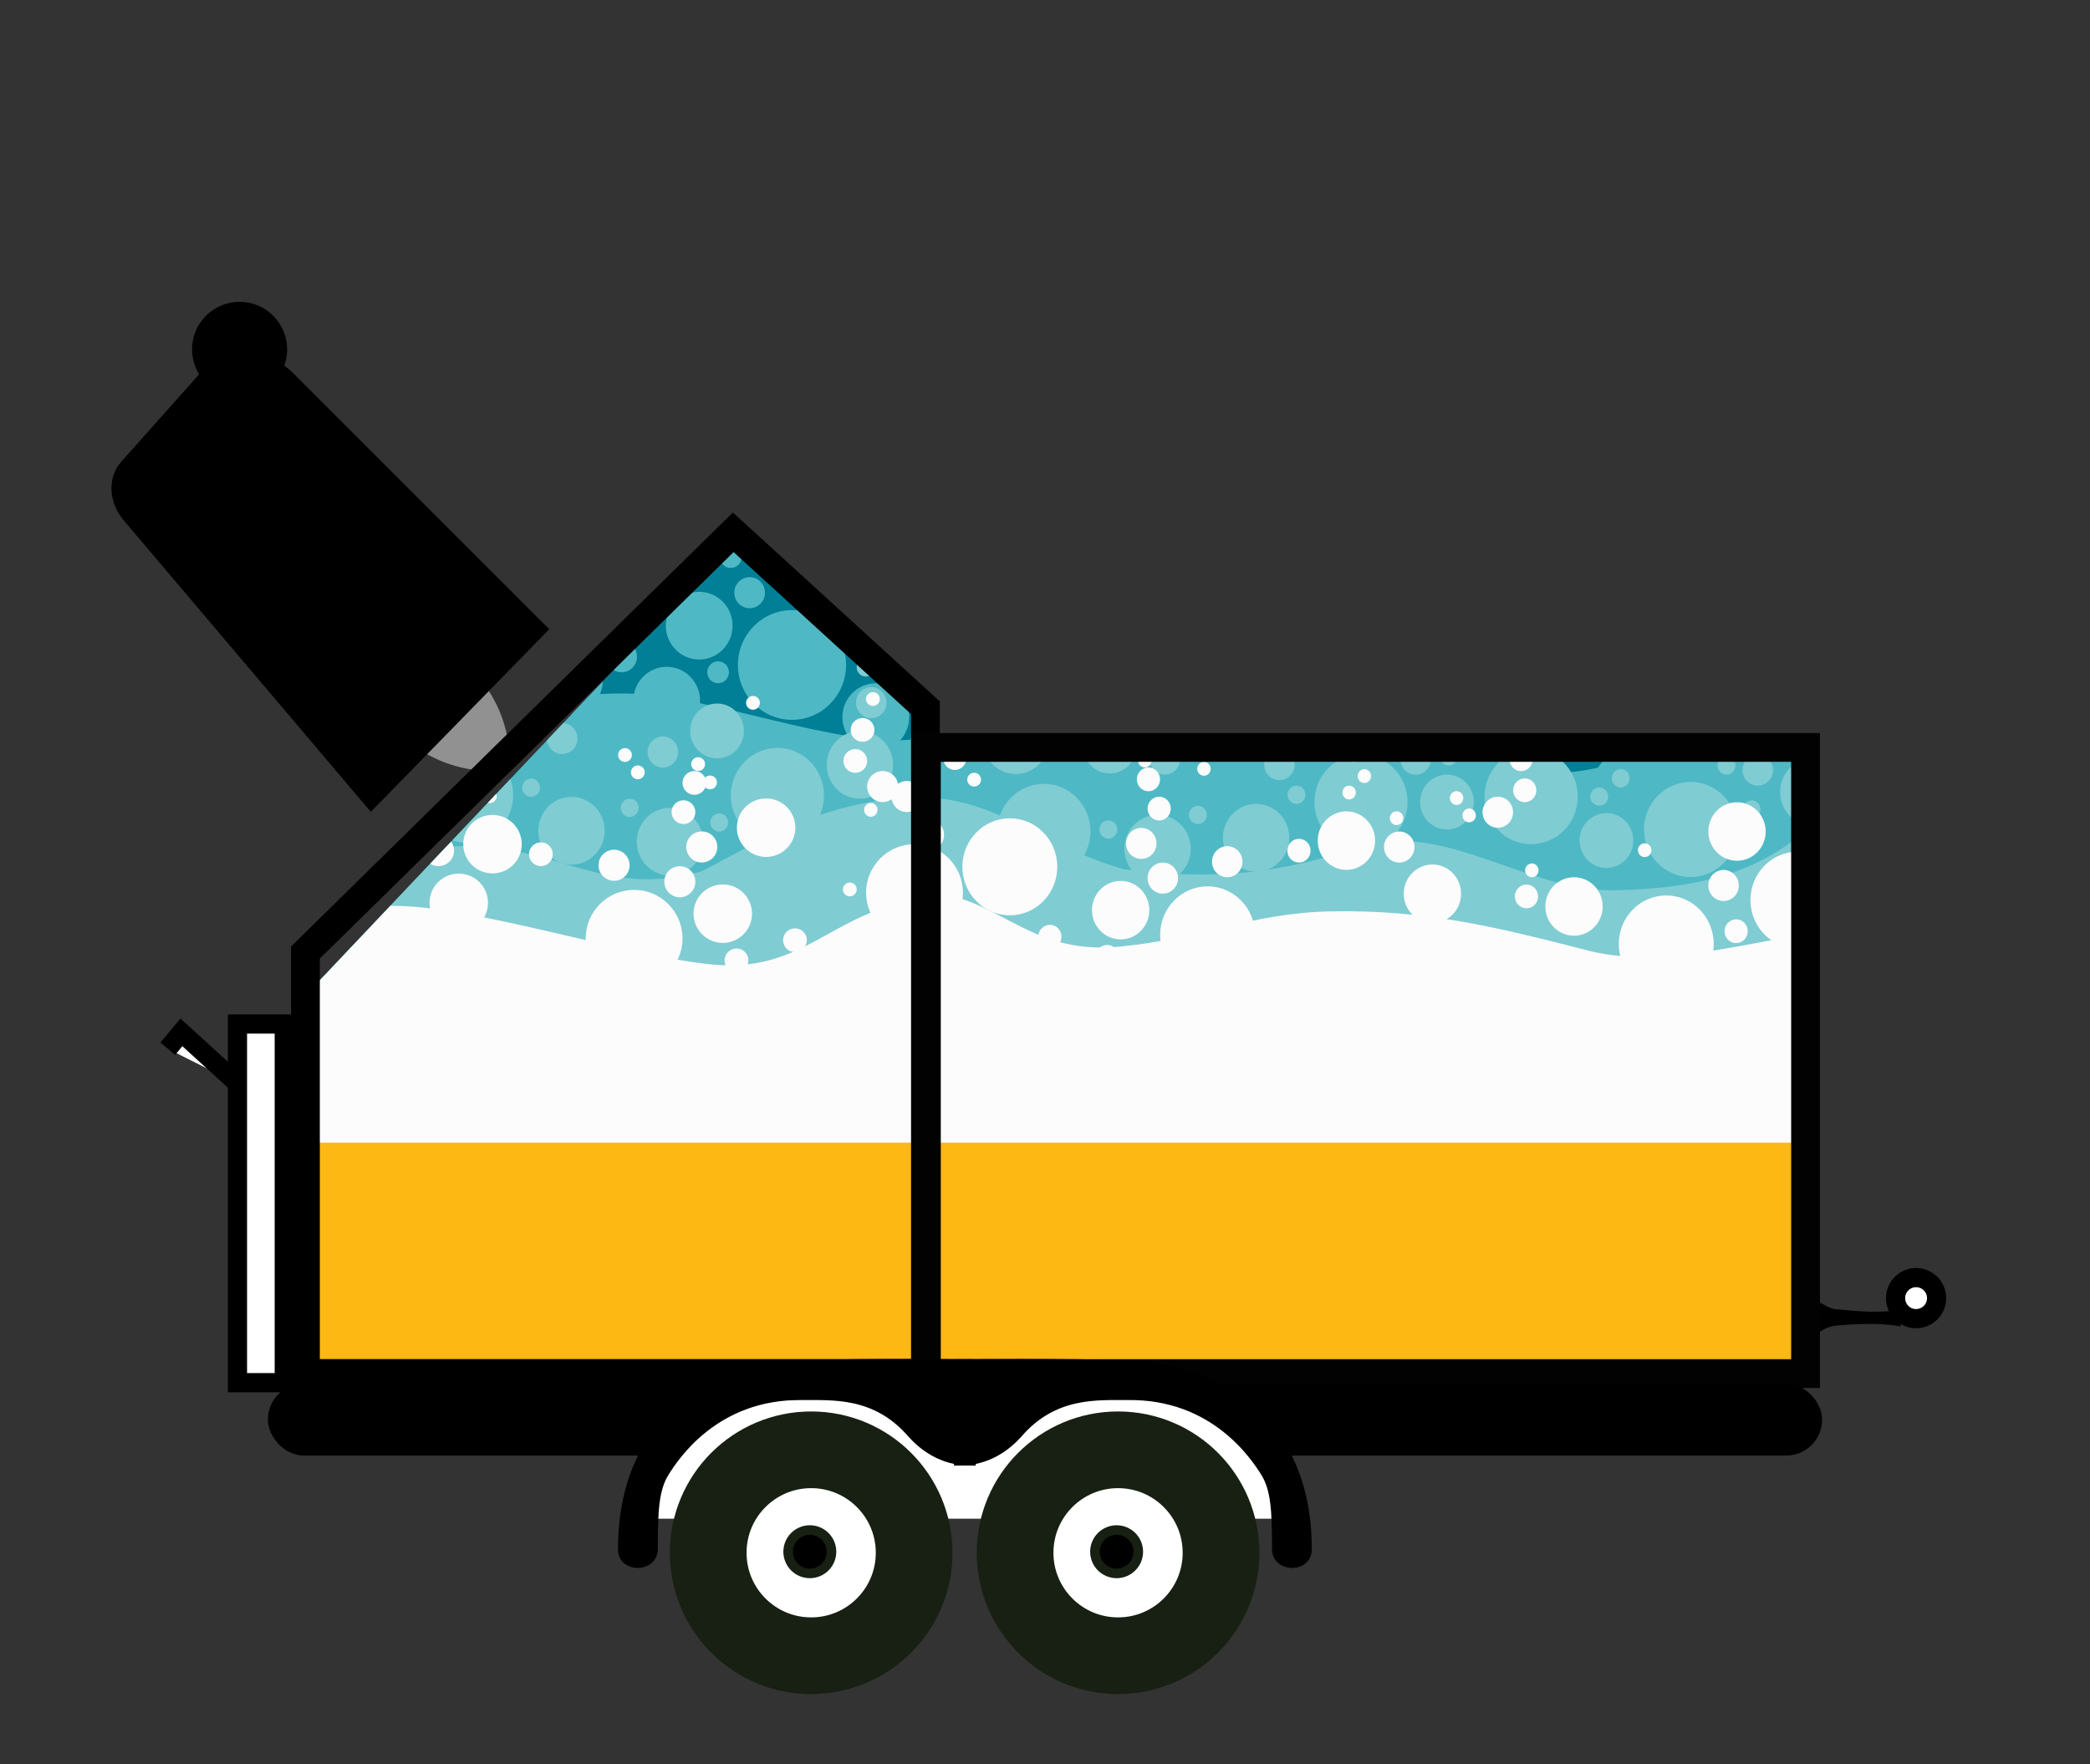<?xml version="1.0" encoding="UTF-8"?>
<svg xmlns="http://www.w3.org/2000/svg" xmlns:xlink="http://www.w3.org/1999/xlink" viewBox="0 0 218 184">
  <rect x="0" y="0" width="218" height="184" fill="#333333" stroke="none"/>
  <defs>
    <style>
      .cls-1, .cls-2, .cls-3 {
        fill: none;
      }

      .cls-4 {
        fill: gray;
      }

      .cls-5 {
        fill: #4eb9c5;
      }

      .cls-6 {
        fill: #919191;
      }

      .cls-7 {
        clip-path: url(#clippath-1);
      }

      .cls-8, .cls-9, .cls-10, .cls-11 {
        fill: #fff;
      }

      .cls-9 {
        stroke-width: 2px;
      }

      .cls-9, .cls-10, .cls-11, .cls-12, .cls-13, .cls-2, .cls-3 {
        stroke-miterlimit: 10;
      }

      .cls-9, .cls-12, .cls-3 {
        stroke: #000;
      }

      .cls-10 {
        stroke-width: 4px;
      }

      .cls-10, .cls-11, .cls-13 {
        stroke: #172012;
      }

      .cls-11 {
        stroke-width: 8px;
      }

      .cls-14 {
        fill: #fdb813;
      }

      .cls-15 {
        fill: #80ccd3;
      }

      .cls-16 {
        fill: #fcfcfc;
      }

      .cls-17 {
        fill: #017f96;
      }

      .cls-18 {
        clip-path: url(#clippath);
      }

      .cls-2 {
        stroke: #020202;
      }

      .cls-2, .cls-3 {
        stroke-width: 3px;
      }
    </style>
    <clipPath id="clippath">
      <rect class="cls-1" x="32.94" y="43.13" width="178.96" height="130.51" transform="translate(244.84 216.76) rotate(180)"/>
    </clipPath>
    <clipPath id="clippath-1">
      <polygon class="cls-1" points="187.52 149.87 -184.4 149.87 -184.4 86.69 -89.34 86.6 -89.34 70.39 -73.57 56.41 -30.06 102.37 -30.06 103.1 33.21 103.1 33.21 102.41 76.72 56.45 96.53 73.82 96.63 77.96 188.33 77.96 187.52 149.87"/>
    </clipPath>
  </defs>
  <g id="bright_color_fill" data-name="bright color fill">
    <g>
      <line class="cls-4" x1="43.92" y1="71.78" x2="52.45" y2="79.64"/>
      <path class="cls-6" d="M44.6,71.05c4.66-3.63,3.91-1.39,4.86-.99,2.19,2.47,3.55,5.38,3.68,8.85,0,0-1.36,1.47-1.36,1.47-3.47.16-6.48-.96-9.12-2.94-.48-.91-2.65.02.59-4.92l1.36-1.47h0Z"/>
    </g>
    <g class="cls-18">
      <g class="cls-7">
        <g>
          <g id="background">
            <rect class="cls-17" x="2.05" y="36.14" width="93.44" height="78.29"/>
          </g>
          <g id="dark_blue" data-name="dark blue">
            <g>
              <ellipse class="cls-5" cx="42.57" cy="73.37" rx="5.64" ry="5.72"/>
              <ellipse class="cls-5" cx="9.48" cy="67.64" rx="5.64" ry="5.72"/>
              <ellipse class="cls-5" cx="82.61" cy="69.36" rx="5.64" ry="5.72"/>
              <ellipse class="cls-5" cx="18.88" cy="84.24" rx="5.64" ry="5.72"/>
              <ellipse class="cls-5" cx="91.35" cy="74.8" rx="3.48" ry="3.53"/>
              <ellipse class="cls-5" cx="69.54" cy="73.08" rx="3.48" ry="3.53"/>
              <ellipse class="cls-5" cx="59.39" cy="70.98" rx="3.48" ry="3.53"/>
              <ellipse class="cls-5" cx="33.64" cy="78.61" rx="3.48" ry="3.53"/>
              <ellipse class="cls-5" cx="72.93" cy="65.26" rx="3.48" ry="3.53"/>
              <ellipse class="cls-5" cx="18.6" cy="72.7" rx="3.48" ry="3.53"/>
              <ellipse class="cls-5" cx="13.15" cy="75.37" rx="1.6" ry="1.62"/>
              <ellipse class="cls-5" cx="64.84" cy="68.5" rx="1.6" ry="1.62"/>
              <ellipse class="cls-5" cx="53.57" cy="74.42" rx="1.6" ry="1.62"/>
              <ellipse class="cls-5" cx="50.37" cy="70.6" rx="1.6" ry="1.62"/>
              <ellipse class="cls-5" cx="26.31" cy="77.28" rx="1.6" ry="1.62"/>
              <ellipse class="cls-5" cx="36.27" cy="67.36" rx="1.6" ry="1.62"/>
              <ellipse class="cls-5" cx="78.19" cy="61.82" rx="1.6" ry="1.62"/>
              <ellipse class="cls-5" cx="92.64" cy="68.79" rx="1.6" ry="1.62"/>
              <ellipse class="cls-5" cx="24.24" cy="74.03" rx="1.6" ry="1.62"/>
              <ellipse class="cls-5" cx="16.06" cy="77.37" rx="1.13" ry="1.14"/>
              <ellipse class="cls-5" cx="53.66" cy="68.21" rx="1.13" ry="1.14"/>
              <ellipse class="cls-5" cx="50.09" cy="65.16" rx="1.13" ry="1.14"/>
              <ellipse class="cls-5" cx="92.81" cy="65.11" rx="1.13" ry="1.14"/>
              <ellipse class="cls-5" cx="91.56" cy="60.98" rx="1.13" ry="1.14"/>
              <ellipse class="cls-5" cx="76.22" cy="58.1" rx="1.13" ry="1.14"/>
              <ellipse class="cls-5" cx="78.1" cy="54.86" rx="1.13" ry="1.14"/>
              <ellipse class="cls-5" cx="26.96" cy="71.84" rx="1.13" ry="1.14"/>
              <ellipse class="cls-5" cx="47.83" cy="61.54" rx="1.13" ry="1.14"/>
              <ellipse class="cls-5" cx="16.81" cy="67.64" rx="1.13" ry="1.14"/>
              <ellipse class="cls-5" cx="7.04" cy="53.71" rx="1.13" ry="1.14"/>
              <ellipse class="cls-5" cx="74.9" cy="70.12" rx="1.13" ry="1.14"/>
              <path class="cls-5" d="M65.24,72.33c-9.68,0-12.06,2.22-21.02,5.51-9.03,3.31-15.87,8.95-25.72,5.88-8.47-2.64-9.63-3.4-16.06-8.45l-.94,39.28h94v-37.45c-8.21.99-21.75-4.76-30.25-4.76Z"/>
            </g>
          </g>
          <g id="mid_blue" data-name="mid blue">
            <g>
              <ellipse class="cls-15" cx="14.29" cy="85.79" rx="4.86" ry="4.96"/>
              <ellipse class="cls-15" cx="30.92" cy="82.36" rx="4.86" ry="4.96"/>
              <ellipse class="cls-15" cx="48.67" cy="82.93" rx="4.86" ry="4.96"/>
              <ellipse class="cls-15" cx="81.09" cy="82.97" rx="4.86" ry="4.96"/>
              <ellipse class="cls-15" cx="59.61" cy="86.65" rx="3.46" ry="3.53"/>
              <ellipse class="cls-15" cx="39.7" cy="82.93" rx="2.8" ry="2.86"/>
              <ellipse class="cls-15" cx="23.07" cy="86.93" rx="2.8" ry="2.86"/>
              <ellipse class="cls-15" cx="74.79" cy="76.24" rx="2.8" ry="2.86"/>
              <ellipse class="cls-15" cx="90.88" cy="73.29" rx="1.59" ry="1.62"/>
              <ellipse class="cls-15" cx="69.14" cy="78.44" rx="1.59" ry="1.62"/>
              <ellipse class="cls-15" cx="58.64" cy="77.03" rx="1.59" ry="1.62"/>
              <ellipse class="cls-15" cx="9.52" cy="75.96" rx="1.59" ry="1.62"/>
              <ellipse class="cls-15" cx="10.55" cy="79.11" rx=".93" ry=".95"/>
              <ellipse class="cls-15" cx="7.93" cy="83.69" rx=".93" ry=".95"/>
              <ellipse class="cls-15" cx="39.52" cy="78.16" rx=".93" ry=".95"/>
              <ellipse class="cls-15" cx="55.4" cy="82.16" rx=".93" ry=".95"/>
              <ellipse class="cls-15" cx="90.16" cy="66.14" rx=".93" ry=".95"/>
              <ellipse class="cls-15" cx="65.68" cy="84.26" rx=".93" ry=".95"/>
              <ellipse class="cls-15" cx="40.64" cy="75.3" rx=".93" ry=".95"/>
              <ellipse class="cls-15" cx="20.27" cy="66.14" rx=".93" ry=".95"/>
              <ellipse class="cls-15" cx="36.15" cy="73.39" rx=".93" ry=".95"/>
              <ellipse class="cls-15" cx="6.44" cy="70.14" rx=".93" ry=".95"/>
              <ellipse class="cls-15" cx="23.82" cy="82.36" rx=".93" ry=".95"/>
              <ellipse class="cls-15" cx="21.58" cy="80.45" rx=".93" ry=".95"/>
              <ellipse class="cls-15" cx="75.02" cy="85.79" rx=".93" ry=".95"/>
              <ellipse class="cls-15" cx="90.29" cy="69.61" rx=".93" ry=".95"/>
              <ellipse class="cls-15" cx="93.03" cy="70.84" rx=".93" ry=".95"/>
              <ellipse class="cls-15" cx="42.97" cy="78.44" rx="1.59" ry="1.62"/>
              <ellipse class="cls-15" cx="69.88" cy="87.79" rx="3.46" ry="3.53"/>
              <ellipse class="cls-15" cx="89.69" cy="79.78" rx="3.46" ry="3.53"/>
              <path class="cls-15" d="M73.28,90.85c-10.01,2.94-15.03-2.6-24.64-2.6-9.06,0-17.33,4.73-26.43,4.54-8-.17-14.56-1.54-19.96-6.29v32.49h93.44l-.28-36.05c-10.21,1.23-13.58,3.37-22.13,7.9Z"/>
            </g>
          </g>
          <g id="background-2" data-name="background">
            <rect class="cls-17" x="95.23" y="36.14" width="93.44" height="78.29"/>
          </g>
          <g id="dark_blue-2" data-name="dark blue">
            <g>
              <ellipse class="cls-5" cx="147.75" cy="72.43" rx="5.61" ry="5.72"/>
              <ellipse class="cls-5" cx="180.64" cy="66.7" rx="5.61" ry="5.72"/>
              <ellipse class="cls-5" cx="109.56" cy="71.48" rx="5.61" ry="5.72"/>
              <ellipse class="cls-5" cx="171.3" cy="83.3" rx="5.61" ry="5.72"/>
              <ellipse class="cls-5" cx="101.77" cy="77.17" rx="3.46" ry="3.53"/>
              <ellipse class="cls-5" cx="120.93" cy="72.14" rx="3.46" ry="3.53"/>
              <ellipse class="cls-5" cx="131.02" cy="70.04" rx="3.46" ry="3.53"/>
              <ellipse class="cls-5" cx="156.63" cy="77.68" rx="3.46" ry="3.53"/>
              <ellipse class="cls-5" cx="117.57" cy="64.32" rx="3.46" ry="3.53"/>
              <ellipse class="cls-5" cx="171.58" cy="71.76" rx="3.46" ry="3.53"/>
              <ellipse class="cls-5" cx="177" cy="74.43" rx="1.59" ry="1.62"/>
              <ellipse class="cls-5" cx="125.6" cy="67.56" rx="1.59" ry="1.62"/>
              <ellipse class="cls-5" cx="136.82" cy="73.48" rx="1.59" ry="1.62"/>
              <ellipse class="cls-5" cx="139.99" cy="69.66" rx="1.59" ry="1.62"/>
              <ellipse class="cls-5" cx="163.91" cy="76.34" rx="1.59" ry="1.62"/>
              <ellipse class="cls-5" cx="154.01" cy="66.42" rx="1.59" ry="1.62"/>
              <ellipse class="cls-5" cx="185.78" cy="59.36" rx="1.59" ry="1.62"/>
              <ellipse class="cls-5" cx="112.33" cy="60.88" rx="1.59" ry="1.62"/>
              <ellipse class="cls-5" cx="98.13" cy="65.65" rx="1.59" ry="1.62"/>
              <ellipse class="cls-5" cx="165.97" cy="73.1" rx="1.59" ry="1.62"/>
              <ellipse class="cls-5" cx="174.1" cy="76.44" rx="1.12" ry="1.14"/>
              <ellipse class="cls-5" cx="136.72" cy="67.28" rx="1.12" ry="1.14"/>
              <ellipse class="cls-5" cx="140.27" cy="64.22" rx="1.12" ry="1.14"/>
              <ellipse class="cls-5" cx="97.48" cy="61.36" rx="1.12" ry="1.14"/>
              <ellipse class="cls-5" cx="99.53" cy="58.88" rx="1.12" ry="1.14"/>
              <ellipse class="cls-5" cx="114.3" cy="57.16" rx="1.12" ry="1.14"/>
              <ellipse class="cls-5" cx="112.43" cy="53.92" rx="1.12" ry="1.14"/>
              <ellipse class="cls-5" cx="163.26" cy="70.9" rx="1.12" ry="1.14"/>
              <ellipse class="cls-5" cx="142.52" cy="60.6" rx="1.12" ry="1.14"/>
              <ellipse class="cls-5" cx="173.35" cy="66.7" rx="1.12" ry="1.14"/>
              <ellipse class="cls-5" cx="183.07" cy="52.78" rx="1.12" ry="1.14"/>
              <ellipse class="cls-5" cx="115.61" cy="69.18" rx="1.12" ry="1.14"/>
              <path class="cls-5" d="M94.97,76.98v37.45s93.44,0,93.44,0l-.06-44.03c-3.83,6.82-11.63,6.62-19.41,9.06-9.79,3.08-15.79-.46-24.76-3.77-8.91-3.29-14.63-4.01-24.25-4.01-8.46,0-16.79,6.28-24.95,5.3Z"/>
            </g>
          </g>
          <g id="mid_blue-2" data-name="mid blue">
            <g>
              <ellipse class="cls-15" cx="176.34" cy="86.52" rx="4.86" ry="4.96"/>
              <ellipse class="cls-15" cx="159.71" cy="83.09" rx="4.86" ry="4.96"/>
              <ellipse class="cls-15" cx="141.96" cy="83.66" rx="4.86" ry="4.96"/>
              <ellipse class="cls-15" cx="108.88" cy="86.72" rx="4.86" ry="4.96"/>
              <ellipse class="cls-15" cx="131.02" cy="87.38" rx="3.46" ry="3.53"/>
              <ellipse class="cls-15" cx="150.93" cy="83.66" rx="2.8" ry="2.86"/>
              <ellipse class="cls-15" cx="167.56" cy="87.67" rx="2.8" ry="2.86"/>
              <ellipse class="cls-15" cx="115.76" cy="77.81" rx="2.8" ry="2.86"/>
              <ellipse class="cls-15" cx="183.35" cy="80.32" rx="1.59" ry="1.62"/>
              <ellipse class="cls-15" cx="98.69" cy="74.98" rx="1.59" ry="1.62"/>
              <ellipse class="cls-15" cx="121.49" cy="79.18" rx="1.59" ry="1.62"/>
              <ellipse class="cls-15" cx="133.45" cy="79.75" rx="1.59" ry="1.62"/>
              <ellipse class="cls-15" cx="181.11" cy="76.7" rx="1.59" ry="1.62"/>
              <ellipse class="cls-15" cx="180.08" cy="79.85" rx=".93" ry=".95"/>
              <ellipse class="cls-15" cx="182.7" cy="84.43" rx=".93" ry=".95"/>
              <ellipse class="cls-15" cx="151.11" cy="78.89" rx=".93" ry=".95"/>
              <ellipse class="cls-15" cx="135.23" cy="82.9" rx=".93" ry=".95"/>
              <ellipse class="cls-15" cx="100.47" cy="66.87" rx=".93" ry=".95"/>
              <ellipse class="cls-15" cx="124.95" cy="85" rx=".93" ry=".95"/>
              <ellipse class="cls-15" cx="149.99" cy="76.03" rx=".93" ry=".95"/>
              <ellipse class="cls-15" cx="170.36" cy="66.87" rx=".93" ry=".95"/>
              <ellipse class="cls-15" cx="154.48" cy="74.12" rx=".93" ry=".95"/>
              <ellipse class="cls-15" cx="184.19" cy="70.88" rx=".93" ry=".95"/>
              <ellipse class="cls-15" cx="166.81" cy="83.09" rx=".93" ry=".95"/>
              <ellipse class="cls-15" cx="169.05" cy="81.18" rx=".93" ry=".95"/>
              <ellipse class="cls-15" cx="115.61" cy="86.52" rx=".93" ry=".95"/>
              <ellipse class="cls-15" cx="101.96" cy="71.26" rx=".93" ry=".95"/>
              <ellipse class="cls-15" cx="96.54" cy="72.4" rx=".93" ry=".95"/>
              <ellipse class="cls-15" cx="147.66" cy="79.18" rx="1.59" ry="1.62"/>
              <ellipse class="cls-15" cx="120.74" cy="88.53" rx="3.46" ry="3.53"/>
              <ellipse class="cls-15" cx="105.96" cy="77.2" rx="3.46" ry="3.53"/>
              <path class="cls-15" d="M185.68,82.61c0,1.75,1.25,3.21,2.9,3.48v-6.97c-1.64.27-2.9,1.73-2.9,3.48Z"/>
              <path class="cls-15" d="M94.64,83.22l.33,35.84h93.44s0-32.49,0-32.49c-5.4,4.74-11.96,6.12-19.96,6.29-9.09.19-17.77-7.27-26.43-4.54s-14.63,3.56-24.73,2.36c-9.16-2.57-13.83-8.08-22.66-7.45Z"/>
            </g>
          </g>
          <g id="light_blue" data-name="light blue">
            <g>
              <path class="cls-16" d="M188.56,117.99l-.04-20.57c-7.29,1.12-15.71,3.56-22.82,1.74-9.5-2.44-16.88-4.29-26.87-4.1-8.32.16-13.61,2.88-22.09,3.68-10.18.96-12.69-6.04-22.25-5.91v24.94s94.07.21,94.07.21Z"/>
              <ellipse class="cls-16" cx="105.33" cy="90.41" rx="4.95" ry="5.06"/>
              <ellipse class="cls-16" cx="173.8" cy="98.46" rx="4.95" ry="5.06"/>
              <ellipse class="cls-16" cx="125.96" cy="97.51" rx="4.95" ry="5.06"/>
              <ellipse class="cls-16" cx="116.89" cy="94.93" rx="2.99" ry="3.05"/>
              <ellipse class="cls-16" cx="140.44" cy="87.68" rx="2.99" ry="3.05"/>
              <ellipse class="cls-16" cx="149.41" cy="93.22" rx="2.99" ry="3.05"/>
              <ellipse class="cls-16" cx="164.18" cy="94.55" rx="2.99" ry="3.05"/>
              <ellipse class="cls-16" cx="181.18" cy="86.73" rx="2.99" ry="3.05"/>
              <ellipse class="cls-16" cx="179.78" cy="92.36" rx="1.59" ry="1.62"/>
              <ellipse class="cls-16" cx="145.95" cy="88.35" rx="1.59" ry="1.62"/>
              <ellipse class="cls-16" cx="121.29" cy="91.59" rx="1.59" ry="1.62"/>
              <ellipse class="cls-16" cx="119.04" cy="87.97" rx="1.59" ry="1.62"/>
              <ellipse class="cls-16" cx="96.88" cy="87.08" rx="1.59" ry="1.62"/>
              <ellipse class="cls-16" cx="94.58" cy="83.08" rx="1.59" ry="1.62"/>
              <ellipse class="cls-16" cx="128.01" cy="89.88" rx="1.59" ry="1.62"/>
              <ellipse class="cls-16" cx="156.23" cy="84.72" rx="1.59" ry="1.62"/>
              <ellipse class="cls-16" cx="159.04" cy="82.43" rx="1.21" ry="1.24"/>
              <ellipse class="cls-16" cx="120.91" cy="84.34" rx="1.21" ry="1.24"/>
              <ellipse class="cls-16" cx="119.79" cy="81.29" rx="1.21" ry="1.24"/>
              <ellipse class="cls-16" cx="99.59" cy="79.07" rx="1.21" ry="1.24"/>
              <ellipse class="cls-16" cx="98.26" cy="75.6" rx="1.21" ry="1.24"/>
              <ellipse class="cls-16" cx="109.51" cy="97.7" rx="1.21" ry="1.24"/>
              <ellipse class="cls-16" cx="115.49" cy="99.8" rx="1.21" ry="1.24"/>
              <ellipse class="cls-16" cx="135.49" cy="88.73" rx="1.21" ry="1.24"/>
              <ellipse class="cls-16" cx="159.22" cy="93.5" rx="1.21" ry="1.24"/>
              <ellipse class="cls-16" cx="181.09" cy="97.13" rx="1.21" ry="1.24"/>
              <ellipse class="cls-16" cx="158.66" cy="79.19" rx="1.21" ry="1.24"/>
              <ellipse class="cls-16" cx="151.74" cy="70.46" rx=".7" ry=".72"/>
              <ellipse class="cls-16" cx="170.81" cy="76.47" rx=".7" ry=".72"/>
              <ellipse class="cls-16" cx="178.28" cy="68.36" rx=".7" ry=".72"/>
              <ellipse class="cls-16" cx="177.16" cy="70.27" rx=".7" ry=".72"/>
              <ellipse class="cls-16" cx="113.81" cy="72.94" rx=".7" ry=".72"/>
              <ellipse class="cls-16" cx="125.58" cy="80.19" rx=".7" ry=".72"/>
              <ellipse class="cls-16" cx="126.89" cy="78.38" rx=".7" ry=".72"/>
              <ellipse class="cls-16" cx="98.95" cy="64.64" rx=".7" ry=".72"/>
              <ellipse class="cls-16" cx="98.02" cy="62.63" rx=".7" ry=".72"/>
              <ellipse class="cls-16" cx="153.24" cy="85.05" rx=".7" ry=".72"/>
              <ellipse class="cls-16" cx="151.93" cy="83.24" rx=".7" ry=".72"/>
              <ellipse class="cls-16" cx="169.31" cy="75.23" rx=".7" ry=".72"/>
              <ellipse class="cls-16" cx="145.67" cy="85.34" rx=".7" ry=".72"/>
              <ellipse class="cls-16" cx="140.72" cy="82.67" rx=".7" ry=".72"/>
              <ellipse class="cls-16" cx="142.31" cy="80.95" rx=".7" ry=".72"/>
              <ellipse class="cls-16" cx="141.19" cy="78.76" rx=".7" ry=".72"/>
              <ellipse class="cls-16" cx="142.12" cy="76.95" rx=".7" ry=".72"/>
              <ellipse class="cls-16" cx="159.78" cy="90.78" rx=".7" ry=".72"/>
              <ellipse class="cls-16" cx="171.55" cy="88.68" rx=".7" ry=".72"/>
              <ellipse class="cls-16" cx="99.42" cy="93.07" rx=".7" ry=".72"/>
              <ellipse class="cls-16" cx="103.9" cy="92.4" rx=".7" ry=".72"/>
              <ellipse class="cls-16" cx="90.83" cy="84.47" rx=".7" ry=".72"/>
              <ellipse class="cls-16" cx="119.41" cy="79.33" rx=".7" ry=".72"/>
              <ellipse class="cls-16" cx="177.44" cy="66.45" rx=".7" ry=".72"/>
              <path class="cls-16" d="M182.58,93.88c0,2.79,2.22,5.06,4.95,5.06.19,0,.38-.01.56-.03v-10.05c-.18-.02-.37-.03-.56-.03-2.74,0-4.95,2.26-4.95,5.06Z"/>
            </g>
          </g>
          <circle class="cls-16" cx="79.91" cy="86.33" r="3.05"/>
          <g id="background-3" data-name="background">
            <rect class="cls-17" x="-90.51" y="36.26" width="92.9" height="78.29"/>
          </g>
          <g id="dark_blue-3" data-name="dark blue">
            <g>
              <ellipse class="cls-5" cx="-.54" cy="59.48" rx="1.58" ry="1.62"/>
              <path class="cls-5" d="M-90.66,77.08l.19,40.2H2.38s.16-41.87.16-41.87c-7.82-4.97-11.78,4.45-19.51,6.9-9.73,3.08-15.69-.46-24.61-3.77-8.86-3.29-14.54-4.01-24.1-4.01-8.4,0-16.87,3.53-24.98,2.54Z"/>
            </g>
          </g>
          <g id="mid_blue-3" data-name="mid blue">
            <path class="cls-15" d="M-91.1,83.34l.33,35.84H2.67s0-32.49,0-32.49c-8.9-2.64-11.96,6.12-19.96,6.29-9.09.19-17.77-7.27-26.43-4.54s-14.63,3.56-24.73,2.36c-9.16-2.57-13.83-8.08-22.66-7.45Z"/>
          </g>
          <g id="light_blue-2" data-name="light blue">
            <path class="cls-16" d="M2.82,118.11l-.04-20.57c-7.29,1.12-15.71,3.56-22.82,1.74-9.5-2.44-16.88-4.29-26.87-4.1-8.32.16-13.61,2.88-22.09,3.68-10.18.96-12.69-6.04-22.25-5.91v24.94s94.07.21,94.07.21Z"/>
          </g>
          <g id="light_blue-3" data-name="light blue">
            <g>
              <path class="cls-16" d="M98.08,118.77v-24.94c-10.58-.09-13.32,7.74-23.7,6.78-8.65-.8-24.42-5.97-32.91-6.12-10.2-.19-12.15,3.27-21.85,5.71-7.25,1.82-9.83-1.53-17.27-2.65l.4,21.23h95.33Z"/>
              <ellipse class="cls-16" cx="17.52" cy="101.03" rx="5.05" ry="5.06"/>
              <ellipse class="cls-16" cx="66.14" cy="97.88" rx="5.05" ry="5.06"/>
              <circle class="cls-16" cx="75.39" cy="95.3" r="3.05"/>
              <circle class="cls-16" cx="51.37" cy="88.05" r="3.05"/>
              <circle class="cls-16" cx="47.85" cy="94.17" r="3.05"/>
              <circle class="cls-16" cx="2.68" cy="98.26" r="3.05"/>
              <circle class="cls-16" cx="6.13" cy="82.78" r="3.05"/>
              <circle class="cls-16" cx="8" cy="89.51" r="1.62"/>
              <circle class="cls-16" cx="45.74" cy="88.72" r="1.62"/>
              <circle class="cls-16" cx="70.91" cy="91.97" r="1.62"/>
              <circle class="cls-16" cx="73.2" cy="88.34" r="1.62"/>
              <circle class="cls-16" cx="95.31" cy="90.06" r="1.62"/>
              <circle class="cls-16" cx="92.07" cy="82.04" r="1.62"/>
              <circle class="cls-16" cx="64.05" cy="90.25" r="1.62"/>
              <circle class="cls-16" cx="35.26" cy="85.1" r="1.62"/>
              <circle class="cls-16" cx="32.4" cy="82.81" r="1.24"/>
              <circle class="cls-16" cx="71.29" cy="84.71" r="1.24"/>
              <circle class="cls-16" cx="72.43" cy="81.66" r="1.24"/>
              <circle class="cls-16" cx="89.21" cy="79.37" r="1.24"/>
              <circle class="cls-16" cx="89.97" cy="76.13" r="1.24"/>
              <circle class="cls-16" cx="82.92" cy="98.07" r="1.24"/>
              <circle class="cls-16" cx="76.82" cy="100.17" r="1.24"/>
              <circle class="cls-16" cx="56.42" cy="89.1" r="1.24"/>
              <circle class="cls-16" cx="32.21" cy="93.87" r="1.24"/>
              <circle class="cls-16" cx="5.93" cy="96.02" r="1.24"/>
              <circle class="cls-16" cx="32.78" cy="79.56" r="1.24"/>
              <circle class="cls-16" cx="39.84" cy="70.83" r=".72"/>
              <circle class="cls-16" cx="20.39" cy="76.84" r=".72"/>
              <circle class="cls-16" cx="11.28" cy="68.5" r=".72"/>
              <circle class="cls-16" cx="13.91" cy="70.64" r=".72"/>
              <circle class="cls-16" cx="78.54" cy="73.31" r=".72"/>
              <circle class="cls-16" cx="66.53" cy="80.56" r=".72"/>
              <circle class="cls-16" cx="65.19" cy="78.75" r=".72"/>
              <circle class="cls-16" cx="91.05" cy="72.91" r=".72"/>
              <circle class="cls-16" cx="90.8" cy="68.47" r=".72"/>
              <circle class="cls-16" cx="38.31" cy="85.43" r=".72"/>
              <circle class="cls-16" cx="39.65" cy="83.61" r=".72"/>
              <circle class="cls-16" cx="21.91" cy="75.6" r=".72"/>
              <circle class="cls-16" cx="46.03" cy="85.71" r=".72"/>
              <circle class="cls-16" cx="51.09" cy="83.04" r=".72"/>
              <circle class="cls-16" cx="49.46" cy="81.32" r=".72"/>
              <circle class="cls-16" cx="50.61" cy="79.13" r=".72"/>
              <circle class="cls-16" cx="49.66" cy="77.32" r=".72"/>
              <circle class="cls-16" cx="31.64" cy="91.15" r=".72"/>
              <circle class="cls-16" cx="19.63" cy="89.05" r=".72"/>
              <circle class="cls-16" cx="93.22" cy="93.44" r=".72"/>
              <circle class="cls-16" cx="88.64" cy="92.77" r=".72"/>
              <circle class="cls-16" cx="101.61" cy="81.32" r=".72"/>
              <circle class="cls-16" cx="74.06" cy="81.61" r=".72"/>
              <circle class="cls-16" cx="72.82" cy="79.7" r=".72"/>
              <circle class="cls-16" cx="13.62" cy="66.82" r=".72"/>
            </g>
          </g>
          <ellipse class="cls-15" cx="2.59" cy="87.13" rx="1.59" ry="1.62"/>
          <ellipse class="cls-5" cx="2.22" cy="64.04" rx="1.6" ry="1.62"/>
          <rect class="cls-16" x="-184.08" y="116.84" width="372.8" height="2.62"/>
          <ellipse class="cls-16" cx="95.39" cy="93.11" rx="5.05" ry="5.06"/>
        </g>
        <rect class="cls-14" x="-185.77" y="119.18" width="377.3" height="51.36"/>
      </g>
    </g>
  </g>
  <g id="dark_color_outline" data-name="dark color outline">
    <polygon class="cls-3" points="96.53 143.26 31.86 143.26 31.86 99.35 76.48 55.52 96.53 73.82 96.53 143.26"/>
    <rect class="cls-9" x="8.5" y="123.08" width="37.41" height="4.88" transform="translate(-98.31 152.72) rotate(-90)"/>
    <polyline class="cls-9" points="17.5 109.39 18.92 107.68 24.86 113.09"/>
    <circle class="cls-10" cx="42.31" cy="70.15" r="3.87"/>
    <circle class="cls-9" cx="199.86" cy="135.4" r="2.14"/>
    <g>
      <line class="cls-8" x1="187.68" y1="137.36" x2="198.24" y2="137.48"/>
      <path d="M187.7,136.51c.49-2.63,2.49.15,3.96.05,2.18.25,4.42.39,6.6.07,0,0-.02,1.71-.02,1.71-1.75-.3-3.51-.28-5.28-.19-.82.1-1.89.03-2.65.48-.65.34-1.26.76-1.99.74-.11-.01-.22-.08-.33-.27-.11-.15-.21-.45-.32-.89l.02-1.71h0Z"/>
    </g>
    <circle cx="24.99" cy="36.44" r="4.96"/>
    <rect class="cls-2" x="96.63" y="77.96" width="91.7" height="65.31"/>
    <rect class="cls-12" x="28.44" y="144.82" width="161.12" height="6.5" rx="3.25" ry="3.25"/>
  </g>
  <g id="white">
    <polygon class="cls-8" points="135.69 158.41 66.86 158.41 71.85 146.53 124.49 143.99 132.68 151.28 135.69 158.41"/>
  </g>
  <g id="dark_color_fill" data-name="dark color fill">
    <path d="M12.63,48.18l8.56-9.61c2.32-2.6,6.62-2.42,9.43.39l26.67,26.67-18.61,19.05-25.78-30.41c-1.59-1.88-1.71-4.47-.27-6.08Z"/>
  </g>
  <g id="dark_color_both" data-name="dark color both">
    <path class="cls-12" d="M83.65,145.53c3.04.04,7.71-.43,11.51,4.02,1.09,1.19,3.04,2.82,6.08,2.82-.43-5.43-.22-10.1-.22-10.1,0,0-10.54-.11-17.38.11-6.84.22-18.68,4.02-18.68,19.23,0,1.96,3.15,1.86,3.15,0,0-4.02.11-6.3,1.19-8.04s5.32-8.15,14.34-8.04Z"/>
    <path class="cls-12" d="M117.64,145.53c-3.04.04-7.71-.43-11.51,4.02-1.09,1.19-3.04,2.82-6.08,2.82.43-5.43.22-10.1.22-10.1,0,0,10.54-.11,17.38.11,6.84.22,18.68,4.02,18.68,19.23,0,1.96-3.15,1.86-3.15,0,0-4.02-.11-6.3-1.19-8.04-1.09-1.74-5.32-8.15-14.34-8.04Z"/>
  </g>
  <g id="dark_color_outline-2" data-name="dark color outline">
    <circle class="cls-11" cx="84.61" cy="161.96" r="10.74"/>
    <circle class="cls-11" cx="116.62" cy="161.96" r="10.74"/>
  </g>
  <g id="dark_color_both-2" data-name="dark color both">
    <circle class="cls-13" cx="84.47" cy="161.85" r="2.26"/>
    <circle class="cls-13" cx="116.47" cy="161.85" r="2.26"/>
  </g>
</svg>